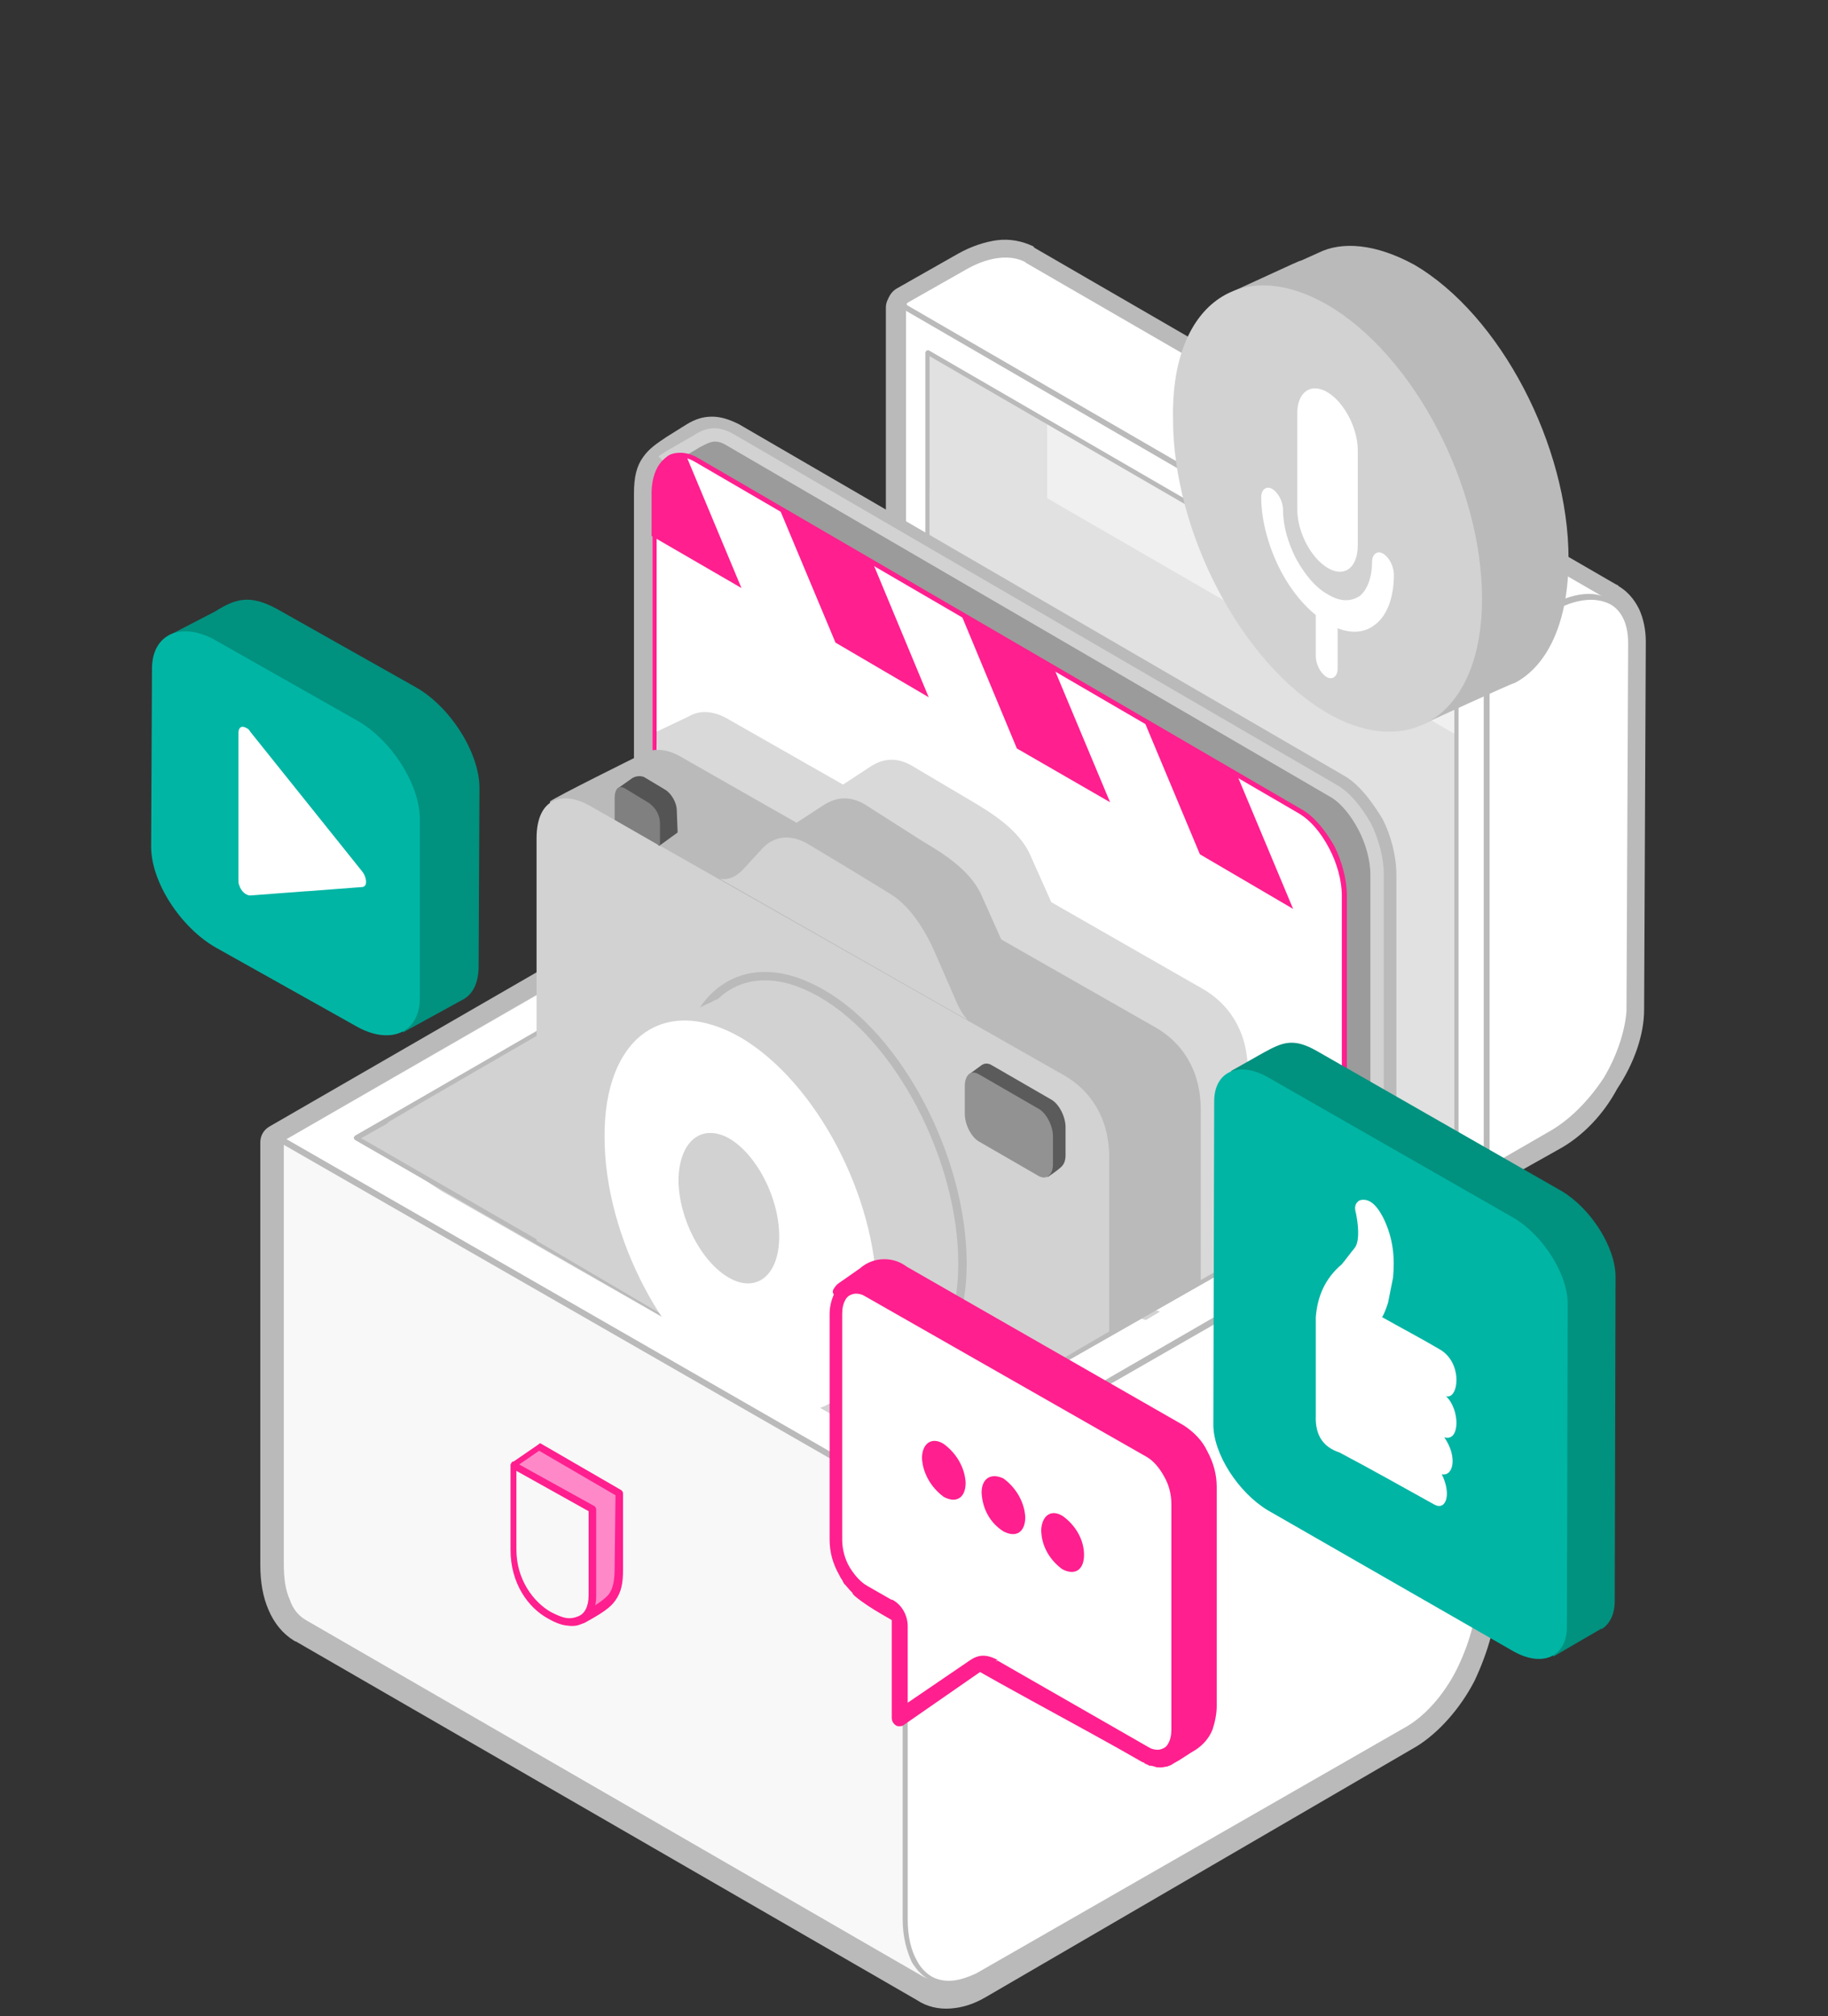 <?xml version="1.0" encoding="utf-8"?>
<!-- Generator: Adobe Illustrator 24.0.1, SVG Export Plug-In . SVG Version: 6.00 Build 0)  -->
<svg version="1.1" id="Layer_1" xmlns="http://www.w3.org/2000/svg" xmlns:xlink="http://www.w3.org/1999/xlink" x="0px" y="0px"
	 viewBox="0 0 217.7 240" style="enable-background:new 0 0 217.7 240;" xml:space="preserve">
<rect x="0" y="0" width="217.7" height="240" fill="#333333" stroke="none"/>
<style type="text/css">
	.st0{fill-rule:evenodd;clip-rule:evenodd;fill:#BABABA;}
	.st1{fill-rule:evenodd;clip-rule:evenodd;fill:#FFFFFF;}
	.st2{fill-rule:evenodd;clip-rule:evenodd;fill:#F8F8F8;}
	.st3{fill-rule:evenodd;clip-rule:evenodd;fill:#D2D2D2;}
	.st4{fill-rule:evenodd;clip-rule:evenodd;fill:#E6E6E6;}
	.st5{fill-rule:evenodd;clip-rule:evenodd;fill:#F0F0F0;}
	.st6{fill-rule:evenodd;clip-rule:evenodd;fill:#DCDCDC;}
	.st7{fill-rule:evenodd;clip-rule:evenodd;fill:#E1E1E1;}
	.st8{fill-rule:evenodd;clip-rule:evenodd;fill:#FF88C9;}
	.st9{fill-rule:evenodd;clip-rule:evenodd;fill:#FF1F8E;}
	.st10{fill-rule:evenodd;clip-rule:evenodd;fill:#9B9B9B;}
	.st11{fill:none;stroke:#D2D2D2;stroke-miterlimit:10;}
	.st12{fill:#FF1F8E;}
	.st13{fill-rule:evenodd;clip-rule:evenodd;fill:#D9D9D9;}
	.st14{fill-rule:evenodd;clip-rule:evenodd;fill:#5B5B5B;}
	.st15{fill-rule:evenodd;clip-rule:evenodd;fill:#929292;}
	.st16{fill:none;stroke:#BABABA;stroke-miterlimit:10;}
	.st17{fill-rule:evenodd;clip-rule:evenodd;fill:#545454;}
	.st18{fill-rule:evenodd;clip-rule:evenodd;fill:#808080;}
	.st19{fill-rule:evenodd;clip-rule:evenodd;fill:#00917F;}
	.st20{fill-rule:evenodd;clip-rule:evenodd;fill:#00B5A4;}
	.st21{fill-rule:evenodd;clip-rule:evenodd;fill:#EEEEEE;}
</style>
<title>Group</title>
<g id="Hk0fKR.tif">
</g>
<path class="st0" d="M185.5,136.9l-7.3,4.1c-0.6,0.4-1.4,0.4-2.1,0l-69.4-40.1c-0.7-0.3-1.2-1.1-1.2-1.9V36.6c0-0.4,0.1-0.7,0.3-1.1
	l0.1-0.2c0.2-0.4,0.5-0.7,0.8-0.9l7.4-4.2c1.6-0.9,3.2-1.4,4.6-1.6c1.6-0.2,3,0.1,4.3,0.7c0.1,0,0.1,0.1,0.1,0.1l0.1,0.1l69.3,40.1
	c0.1,0,0.2,0.1,0.3,0.2c1,0.6,1.8,1.5,2.4,2.7c0.5,1.1,0.8,2.4,0.8,3.9l-0.2,43.8c0,3-1.2,6.4-3.2,9.4
	C191,132.6,188.5,135.3,185.5,136.9L185.5,136.9z M177.2,136.7l6.2-3.6c2.2-1.3,4.4-3.3,5.8-5.8c1.5-2.3,2.4-4.9,2.4-7l0.2-43.8
	c0-0.8-0.1-1.5-0.4-2c-0.2-0.4-0.5-0.7-0.8-1l-0.1-0.1l-69.3-40.1c-0.1,0-0.2-0.1-0.3-0.1c-0.5-0.2-1-0.3-1.7-0.2
	c-0.9,0.1-1.8,0.4-3,1l-6.4,3.7v60.1L177.2,136.7z"/>
<path class="st1" d="M115.9,75.3v-6.1l60.5,37.6l15.3-35.3l-69.5-40.2l-0.1-0.1c-1.7-0.9-4.2-0.7-6.9,0.8l-7.4,4.2l-0.1,0.2v59.4V83
	C112.7,80.1,115.9,80.5,115.9,75.3z"/>
<path class="st0" d="M124.7,74.6v5.6c0,2.6-1.1,5.6-2.8,8.3c-1.7,2.7-4.1,5.1-6.7,6.6l-7.3,4.1l-0.4,0.2V34.8l0.1-0.2l0.1-0.1
	l7.4-4.2c1.3-0.8,2.6-1.2,3.9-1.3c1.1-0.1,2,0,2.8,0.4l0.4,0.2l0.1,0.1l69.5,40.2L192,70l-0.1,0.2L176.5,95l-0.1,0.2l-0.2-0.1
	L124.7,74.6L124.7,74.6z M124.1,80.2v-6.6l0.4,0.3l51.9,20.4L191.3,70l-69.2-40l-0.1-0.1c-0.8-0.4-1.8-0.6-3-0.5
	c-1.1,0.1-2.3,0.5-3.7,1.3l-7.3,4.2l0,0.1v63.6l6.9-3.9c2.5-1.4,4.9-3.8,6.5-6.4C123,85.6,124.1,82.8,124.1,80.2z"/>
<path class="st0" d="M31,186.3V136c0-0.8,0.4-1.5,1.1-1.9l68.8-39.7c0.7-0.4,1.5-0.4,2.3,0l73.8,42.7c0.8,0.4,1.3,1.1,1.3,2v50.4
	c0,3.5-1.1,7.2-2.7,10.6c-1.7,3.3-4.3,6.2-6.9,7.8l-51.4,29.9c-1.4,0.8-2.7,1.2-4.1,1.3s-2.8-0.2-4-1l-73.8-42.6
	c-0.1-0.1-0.3-0.1-0.4-0.2c-1.3-0.8-2.3-2-3-3.6C31.3,190.1,31,188.3,31,186.3L31,186.3z M35.6,137.3v49c0,1.3,0.2,2.5,0.6,3.3
	c0.3,0.7,0.7,1.2,1.2,1.5c0.1,0,0.1,0.1,0.2,0.1l73.8,42.5c0.1,0.1,0.2,0.1,0.3,0.2c0.4,0.2,0.8,0.3,1.2,0.2c0.6,0,1.3-0.3,2-0.7
	l51.4-29.8c1.9-1.1,3.9-3.3,5.2-6c1.4-2.6,2.2-5.7,2.2-8.4v-49L102,98.7L35.6,137.3z"/>
<path class="st2" d="M33.6,136v50.4c0,3.5,1.1,5.9,3,6.9l70.1,40.5c2.2,1.3,3.8,1.9,6.2,2.2l26.8-22c4.8-2.7,8.6-10.1,8.6-16.4
	v-42.2l-40.5,22.5L33.6,136z"/>
<path class="st0" d="M147.9,197.6c0,3-0.9,6.5-2.5,9.4c-1.5,3-3.7,5.4-6,6.7l-27.8,18.6l-0.1,0.1v0.1l-0.7,3.3l-74.3-42.9
	c-0.9-0.5-1.6-1.3-2-2.5c-0.5-1.1-0.7-2.5-0.7-4.2V136l73.8,42.3l0.1,0.1l0.1-0.1l40-22.6L147.9,197.6L147.9,197.6z M33.1,186.2
	l0.1,0.4v0.3L33.1,186.2L33.1,186.2z M148.1,155.2l-40.3,22.7l-74.2-42.5l-0.4-0.2v51.1c0,1.7,0.3,3.2,0.8,4.4l-0.2-1.1l0.2,0.8
	l0.4,0.7l-0.4-0.5c0.4,1,1.1,1.9,1.8,2.4c0.1,0.1,0.3,0.2,0.4,0.3l-0.4-0.4H36l0.3,0.4l0.7,0.4l74,42.7l0.3,0.2l0.1-0.4l0.7-3.6
	l27.7-18.6c2.4-1.4,4.6-4,6.2-6.9c1.6-3,2.5-6.4,2.5-9.7v-42.7L148.1,155.2z"/>
<path class="st1" d="M107.9,178.2v50.3c0,6.3,3.9,9.3,8.6,6.5l51-29.3c4.7-2.7,8.6-10.1,8.6-16.4v-50.4l-68,39.3H107.9L107.9,178.2z
	"/>
<path class="st0" d="M107.5,228.5v-50.8l0.4,0.2l68.4-39.5v50.9c0,3.2-1,6.6-2.5,9.7c-1.6,3-3.8,5.6-6.2,6.9l-51.1,29.3
	c-1.2,0.7-2.4,1-3.6,1c-0.9,0-1.7-0.2-2.5-0.7c-0.7-0.4-1.3-1.1-1.8-1.9C108,232.3,107.5,230.6,107.5,228.5L107.5,228.5z
	 M108.1,178.6v49.9c0,2,0.4,3.7,1.1,4.9c0.4,0.8,1,1.4,1.6,1.8c0.6,0.4,1.4,0.6,2.2,0.6c1,0,2-0.3,3.3-0.9l51.1-29.3
	c2.3-1.3,4.5-3.8,6-6.7c1.5-3,2.5-6.3,2.5-9.4v-49.8L108.1,178.6z"/>
<polygon class="st3" points="101.9,96.2 176.1,139 107.9,178.2 33.8,135.5 "/>
<path class="st4" d="M155.1,131.4l12.7,7.4l-12.7,7.2c0.6-1.5,1.3-4,1.3-7.1C156.5,135.7,155.7,133,155.1,131.4z"/>
<polygon class="st1" points="71,118.8 71,114.4 33.8,135.8 107.9,178.5 175.9,139.2 159.4,129.7 155.3,131.5 167.2,139 107.6,173.2 
	52.6,141.8 43,135.5 "/>
<path class="st0" d="M175.4,139l-73.5-42.5l-67.8,39.1l73.8,42.4L175.4,139L175.4,139z M102.1,96l74.1,42.8c0.1,0.1,0.2,0.2,0.1,0.4
	l-0.1,0.1L108,178.7c-0.1,0.1-0.2,0-0.3,0L33.3,136c-0.1-0.1-0.2-0.2-0.1-0.4l0.1-0.1L101.7,96C101.9,95.9,102,95.9,102.1,96z"/>
<path class="st1" d="M193.8,120.4l0.2-43.8c0-5.2-4.2-7-9.3-4.2l-7.4,4.2l-0.1,0.2v62.5l7.3-4.1
	C189.6,132.1,193.8,125.5,193.8,120.4z"/>
<path class="st0" d="M194.3,76.5l-0.2,43.8c0,2.6-1.1,5.6-2.8,8.3c-1.7,2.6-4.1,5.1-6.7,6.6l-7.5,4.3l-0.4,0.2v-63l0.1-0.2l0.1-0.1
	l7.6-4.3c1.7-0.9,3.3-1.4,4.7-1.4c0.9,0,1.7,0.2,2.4,0.6s1.3,1,1.7,1.7C194,73.9,194.3,75.1,194.3,76.5L194.3,76.5z M193.7,120.4
	l0.2-43.8c0-1.2-0.2-2.3-0.7-3.2c-0.4-0.7-0.9-1.2-1.5-1.5s-1.4-0.5-2.2-0.5c-1.3,0-2.8,0.4-4.4,1.3l-7.6,4.3l-0.1,0.1v61.7l7.1-4.1
	c2.5-1.4,4.8-3.8,6.5-6.4C192.5,125.8,193.5,122.9,193.7,120.4z"/>
<polygon class="st1" points="107.7,99 107.7,36.6 177.2,76.8 177.2,139.1 "/>
<polygon class="st5" points="173.3,136.3 173.3,78.6 110.4,42.2 110.7,59 110.7,100.5 167.4,133.5 173.2,136.8 "/>
<path class="st6" d="M104.9,70.6v27l58.9,34v-19.1c0-4.1-2.5-9-5.7-10.8L104.9,70.6z"/>
<polygon class="st7" points="124.7,50.4 110.4,42.2 110.7,59 110.7,100.5 167.4,133.5 173.2,136.8 173.3,136.3 173.3,87.4 
	124.7,59.3 "/>
<path class="st0" d="M173.7,137.1l-0.5-0.3V78.6l-62.5-36.2v58.3l-0.5-0.3V42c0-0.1,0.1-0.3,0.3-0.3c0.1,0,0.1,0,0.1,0l63,36.5
	c0.1,0,0.1,0.1,0.1,0.2L173.7,137.1L173.7,137.1z"/>
<path class="st0" d="M107.9,37v61.7l68.8,39.9V76.9L107.9,37L107.9,37z M107.3,98.9V36.5c0-0.1,0.1-0.3,0.3-0.3c0.1,0,0.1,0,0.2,0
	l69.4,40.2c0.1,0,0.1,0.1,0.1,0.2V139c0,0.1-0.1,0.3-0.3,0.3c-0.1,0-0.1,0-0.1,0l-69.4-40.2C107.4,99.1,107.3,99,107.3,98.9z"/>
<path class="st8" d="M73.7,177.8l-9.5-5.5l-3.2,2.2l2.1,4.8l3.3,10.3l2.6,3.3c3.9-2.3,4.3-2.8,4.4-6.1L73.7,177.8z"/>
<path class="st9" d="M64.5,171.9l9.5,5.5c0.1,0.1,0.2,0.2,0.2,0.4v9c0,1.7-0.2,2.7-0.9,3.7c-0.6,0.9-1.7,1.6-3.7,2.7
	c-0.2,0.1-0.4,0.1-0.6-0.1l-2.6-3.3L63,179.4c0,0,0,0,0-0.1l-2.1-4.7c-0.1-0.2,0-0.4,0.1-0.5l3.2-2.2
	C64.2,171.8,64.4,171.8,64.5,171.9L64.5,171.9z M73.3,178l-9.1-5.3l-2.6,1.8l2,4.4l3.3,10.2l2.4,3c1.6-1,2.6-1.6,3.2-2.3
	c0.5-0.7,0.7-1.6,0.7-3.2L73.3,178z"/>
<path class="st2" d="M70.7,179.7l-9.5-5.2v10.1c0,8,9.5,11.7,9.5,5.4V179.7z"/>
<path class="st9" d="M70.1,189.9c0,1.4-0.5,2.2-1.2,2.5c-0.5,0.2-1,0.3-1.5,0.2c-0.6-0.1-1.2-0.4-1.8-0.7c-2.1-1.2-4.1-3.9-4.1-7.4
	v-9.4l8.6,4.8V189.9L70.1,189.9z M61.4,174.1c-0.2-0.2-0.5-0.1-0.5,0.1c-0.1,0.1-0.1,0.1-0.1,0.2v10.1c0,4,2.1,6.9,4.5,8.2
	c0.7,0.4,1.4,0.7,2.1,0.8s1.3,0.1,1.9-0.2c1-0.5,1.7-1.6,1.7-3.3v-10.3c0-0.2-0.1-0.3-0.2-0.4L61.4,174.1z"/>
<path class="st0" d="M107.4,172.6L43,135.5l8.5-5l17.1-9.9c0-0.2,0.1-0.5,0.2-0.7l-26.5,15.3c-0.1,0.1-0.2,0.2-0.1,0.4l0.1,0.1
	l65,37.4c0.1,0.1,0.2,0,0.3,0l57.6-32.8v-0.7L107.4,172.6z"/>
<path class="st0" d="M157.7,96.2L85.8,54.3C85.4,54.1,85.2,54,85,54c-0.1,0-0.3,0.1-0.6,0.3L82,55.8c-0.8,0.5-1.3,0.8-1.5,1.1
	s-0.3,0.8-0.3,1.7V147l43.6,16.6l-3.3,1.9l-14.1-8.2L84.6,148c-5.1-3-9.1-6.9-9.1-14.9V58.8c0-2,0.3-3.3,1.1-4.4
	c0.7-1,1.6-1.6,2.8-2.4l2.4-1.5c1-0.6,1.9-0.9,3-0.9c1,0,2,0.3,3.2,0.9l72,41.8c1.8,1,3.3,3,4.6,5.1c1.1,2.1,1.7,4.6,1.7,6.8v35
	l-4.6,2.6v-37.7c0-1.5-0.5-3.3-1.2-4.7C159.7,98,158.8,96.8,157.7,96.2z"/>
<path class="st10" d="M158.9,94.3l-72-41.9c-1.7-1-3-0.5-4.1,0.2l-3.3,1.9l1.9,2.5l12.9,79.1c0.6,3.8,2.7,7.7,5.2,9.9l33,12.5
	l31.5-18.1v-36.3C164,100.4,161.7,95.9,158.9,94.3z"/>
<path class="st11" d="M158.8,94.5l-72-41.9c-0.8-0.5-1.5-0.6-2-0.5c-0.6,0.1-1.1,0.4-1.7,0.7l-3,1.8l1.7,2.3l0.1,0.1l12.9,79.1
	c0.3,1.8,0.9,3.7,1.8,5.4s2,3.3,3.3,4.4l37,10.4l-0.5,0.3l-36.9-10.3c-1.2-1.1-2.4-2.7-3.3-4.5c-0.9-1.7-1.6-3.7-1.9-5.6L81.2,57.1
	l-1.8-2.5l-0.2-0.2l0.3-0.2l3.3-1.9c0.6-0.4,1.2-0.7,1.9-0.8c0.7-0.1,1.5,0.1,2.4,0.6L159,93.9c1.4,0.8,2.7,2.4,3.8,4.3
	c0.9,1.8,1.5,4,1.5,5.9v36.5l-0.6,0.3v-36.8c0-1.8-0.6-3.9-1.5-5.6C161.3,96.8,160.1,95.3,158.8,94.5z"/>
<path class="st1" d="M154.9,96.6l-72-41.9c-2.8-1.6-5.2,0.1-5.2,3.9v94.9L119,166l15.8-8.8l25.2-13.9v-36.7
	C160.1,102.8,157.7,98.3,154.9,96.6z"/>
<path class="st12" d="M154.8,96.9L82.8,55c-0.7-0.4-1.3-0.6-1.9-0.6c-0.4,0-0.9,0.1-1.2,0.3c-0.4,0.2-0.7,0.5-0.9,1
	c-0.4,0.7-0.6,1.7-0.6,3v84.2c0,4.8,1,8.8,7,12.6l-5.9-2.5l-1.6-1.8V58.7c0-1.3,0.3-2.3,0.7-3.2c0.3-0.5,0.7-0.9,1.1-1.2
	s1-0.4,1.5-0.4c0.7,0,1.4,0.2,2.1,0.6l72,41.9c1.4,0.8,2.7,2.4,3.8,4.3c0.9,1.8,1.5,4,1.5,5.9v36.3l-0.6,0.3v-36.6
	c0-1.8-0.6-3.9-1.5-5.6C157.3,99.1,156.1,97.7,154.8,96.9z"/>
<path class="st0" d="M107.4,172.6L43,135.5l3.2-1.8V133l-3.9,2.2c-0.1,0.1-0.2,0.2-0.1,0.4l0.1,0.1l65,37.4c0.1,0,0.2,0,0.3,0
	l58.7-33.4V139L107.4,172.6z"/>
<path class="st0" d="M168.4,31.5c-4.6-2.5-8.6-2.8-11.4-1.4l-2,0.9c-0.4,0.1-0.7,0.3-1,0.4l-7.2,3.3l1.6,3.8
	c-0.9,2.1-1.2,4.8-1.2,7.7c0,13.4,8.1,29,18.4,35c0.6,0.3,1,0.6,1.6,0.9l2.3,4.1c0,0,10.6-4.9,10.9-4.9c4-2.1,6.4-7.4,6.4-14.8
	C186.8,53.1,178.7,37.5,168.4,31.5z"/>
<path class="st3" d="M158.1,36.3c10.3,6,18.4,21.6,18.4,35s-8.3,19.4-18.4,13.6c-10.3-6-18.4-21.6-18.4-35
	C139.4,36.3,147.7,30.3,158.1,36.3z"/>
<line class="st12" x1="160.1" y1="111.7" x2="77.7" y2="63.8"/>
<path class="st13" d="M108.5,91.1c-1.8-1-3.4-0.8-4.9,0.2l-3.2,2.1l-13.7-7.8c-1.7-1-3.4-1.1-4.7-0.3l-3.8,1.8l1,43.8l53,27.6
	l16.4-9.3v-21.7c0-4.9-2.4-8.1-5.4-9.8l-18-10.3l-2.5-5.6c-1.4-3.2-5.1-5.3-7.1-6.5L108.5,91.1z"/>
<path class="st0" d="M126.6,162.1l16.4-9.3v-20.7c0-4.9-2.4-8.1-5.4-9.8L81.1,90.1c-1.7-1-3.4-1.1-4.7-0.3c-0.8,0.4-10.1,5-10.9,5.6
	l0.5,40.2L126.6,162.1z"/>
<path class="st3" d="M107.1,173.1l25-14.6v-20.7c0-4.9-2.4-8.1-5.4-9.8L70.2,95.9c-3-1.7-6.3-1.1-6.3,3.9v47.9L107.1,173.1z"/>
<g>
	<path class="st14" d="M118.1,126.8l7.1,4.1c0.9,0.5,1.7,2,1.7,3.3v3.3c0,0.7-0.2,1.1-0.5,1.4c-0.3,0.3-1,0.8-1.6,1.2l-6.6-5.3
		c-0.9-0.5-1.7-2-1.7-3.3l-1.1-3.6c0.4-0.3,1.1-0.8,1.5-1.1C117.2,126.6,117.6,126.5,118.1,126.8z"/>
	<path class="st15" d="M116.6,127.9l7.1,4.1c0.9,0.5,1.7,2,1.7,3.3v3.3c0,1.3-0.8,1.9-1.7,1.4l-7.1-4.1c-0.9-0.5-1.7-2-1.7-3.3v-3.3
		C114.9,128,115.6,127.3,116.6,127.9z"/>
</g>
<path class="st16" d="M97,117.8c9.3,4.7,17.1,18.8,17.6,31.4c0.5,12.6-6.7,18.9-15.9,14.1c-9.3-4.7-17.1-18.8-17.6-31.4
	C80.6,119.4,87.7,113,97,117.8z"/>
<g>
	<path class="st3" d="M97.3,119.3c-4-2.2-7.6-2.5-10-1.2l-1.7,0.8c-0.3,0.1-0.6,0.2-0.9,0.4l-6.3,2.9l1.4,3.3
		c-0.8,1.9-1.1,4.2-1.1,6.8c0,11.8,7.2,25.5,16.2,30.8c0.5,0.3,0.9,0.5,1.4,0.8l2,3.7c0,0,9.3-4.3,9.6-4.4c3.5-1.9,5.6-6.5,5.6-13
		C113.5,138.3,106.3,124.6,97.3,119.3z"/>
	<path class="st1" d="M88.2,123.5c9,5.3,16.2,19,16.2,30.7c0,11.8-7.3,17.1-16.2,12c-9-5.3-16.2-19-16.2-30.8
		C71.9,123.5,79.1,118.3,88.2,123.5z"/>
</g>
<path class="st3" d="M86.8,135.5c3.3,1.9,6,7.1,6,11.7s-2.7,6.8-6,4.9c-3.3-1.9-6-7.1-6-11.7C80.9,135.9,83.5,133.7,86.8,135.5z"/>
<path class="st17" d="M76.7,92.5l2.5,1.5c0.7,0.4,1.4,1.5,1.4,2.5l0.1,2.6l-2.2,1.6L76,98.1l-2.5-4.2l1.7-1.2
	C75.6,92.4,76.2,92.3,76.7,92.5z"/>
<path class="st18" d="M74.5,93.9l2.8,1.7c0.8,0.6,1.3,1.4,1.3,2.5v2.6l-5.4-3.1v-0.1V95C73.2,93.9,73.7,93.4,74.5,93.9z"/>
<path class="st0" d="M102.9,95.7c-1.8-1-3.4-0.8-4.9,0.2l-10.3,6.7l37.3,21.3v-3.7c-2.8-2.6-3.4-3.2-5.6-8l-2.5-5.6
	c-1.4-3.2-5.1-5.3-7.1-6.5L102.9,95.7z"/>
<path class="st3" d="M101.1,103.4l4.9,3c2,1.2,3.9,3.7,5.3,6.9l2.4,5.5c0.4,1,0.9,1.9,1.5,2.6l-29.5-16.8c1,0.2,1.9-0.2,2.7-1
	l2.4-2.6c1.4-1.5,3.3-1.7,5.3-0.6L101.1,103.4z"/>
<g>
	<path class="st19" d="M48,122.9l7.3-4c1.1-0.7,1.7-2,1.7-3.9l0.1-21.2c0-4.2-3.5-9.7-7.6-12L33,72.5c-3.3-1.8-5-1.2-7.4,0.3
		L20,75.7l15.5,23L48,122.9z"/>
	<path class="st20" d="M18,100.8l0.1-21.2c0-4.2,3.6-5.7,7.7-3.3l16.6,9.4c4.2,2.3,7.7,7.8,7.6,12v21.1c0,4.2-3.6,5.7-7.7,3.3
		l-16.6-9.3C21.5,110.4,18,105,18,100.8z"/>
</g>
<path class="st1" d="M29.8,87.1l13.3,16.6c0.5,0.6,0.6,1.4,0.4,1.7c-0.1,0.1-0.2,0.2-0.4,0.2l-6.6,0.5c0,0,0,0-0.1,0l-6.6,0.5
	c-0.5,0-1.1-0.5-1.3-1.2c-0.1-0.2-0.1-0.4-0.1-0.6l0,0V87.2c0-0.6,0.4-0.9,1-0.5C29.5,86.7,29.7,86.9,29.8,87.1L29.8,87.1z"/>
<g>
	<g>
		<path class="st19" d="M185,197.2l5.5-3.2c0.1,0,0.1-0.1,0.2-0.1h0.1c0.9-0.6,1.5-1.7,1.5-3.3l0.1-38.6c0-3.5-2.9-8.1-6.4-10.2
			l-29.2-16.7c-2.8-1.6-4.1-1-6.3,0.2l-3.9,2.2l22.1,31.6L185,197.2z"/>
		<path class="st20" d="M144.5,169.6l0.1-38.5c0-3.5,2.9-4.9,6.5-2.8l29.2,16.7c3.5,2.1,6.4,6.7,6.4,10.2l-0.1,38.5
			c0,3.5-2.9,4.9-6.5,2.8L151,179.8C147.5,177.7,144.5,173.1,144.5,169.6z"/>
	</g>
	<g>
		<path class="st1" d="M156.7,168.5c0-3.9,0-7.8,0-11.7c0.2-2.5,1.1-4.6,3.1-6.3c0.5-0.6,1-1.3,1.5-1.9c0.5-0.6,0.6-2,0.2-4.1
			c-0.2-0.7-0.2-1.2,0.4-1.6c1-0.3,1.9,0.3,2.8,2c1.3,2.6,1.4,5,1.2,7.2c-0.2,1-0.4,2-0.6,3c-0.2,0.6-0.4,1.2-0.7,1.7
			c2.3,1.3,4.6,2.5,6.8,3.8c2.9,1.6,2.3,6.1,0.8,5.6c1.7,1.6,1.7,5.5-0.2,4.9c1.6,2.3,1.1,4.7-0.3,4.4c1.2,2.4,0.5,4.4-0.9,3.6
			c-3.8-2.1-7.5-4.2-11.3-6.2C157.7,172.3,156.6,171,156.7,168.5z"/>
	</g>
</g>
<g>
	<path class="st21" d="M101.3,153.8c0.2-0.1,1.8-1.2,2.1-1.4c1.4-1.1,2.3-0.9,3.7-0.1l33,19c1.7,1,3.1,3.6,3.1,5.8v26.1
		c0.1,1.5-0.5,2.9-1.8,3.7c-0.9,0.6-1.9,1.3-2.6,1.6h-1.5l-34.1-19.4l0,0L103,189h-0.1l0,0v-0.2c-0.6-1.1-0.9-2.3-1-3.5v-28.8
		C101.3,155.7,101,154.7,101.3,153.8L101.3,153.8z"/>
	<path class="st9" d="M103.3,154.5l-0.4,0.3v0.2l-1,0.5l-0.1,0.1c-0.1,0.3-0.2,0.6-0.2,0.9v26.9c0,0.5,0.1,0.9,0.2,1.3
		c0.1,0.5,0.3,1,0.6,1.4c0,0.1,0.1,0.2,0.1,0.3v0.1v0.1c0.1,0.1,0.1,0.2,0.2,0.3l0.3,0.3l0.1,0.1l0,0l0.1,0.1l0.1,0.1l0.2,0.1
		l0.2,0.1l33.5,19.2c0.1,0.1,0.2,0.1,0.4,0.1l0.1-0.1c0.4-0.2,1.1-0.7,1.9-1.2l0.5-0.3c0.3-0.2,0.6-0.5,0.8-0.9
		c0.2-0.5,0.3-0.9,0.2-1.4v-26c0-0.9-0.3-1.8-0.7-2.6c-0.3-0.7-0.9-1.3-1.5-1.8L106,153.8c-0.3-0.2-0.6-0.3-1-0.4
		c-0.3,0.1-0.6,0.2-0.9,0.4L103.3,154.5L103.3,154.5L103.3,154.5z M99.6,153c0.2-0.2,0.5-0.4,0.8-0.6l2-1.4c0.8-0.7,1.8-1.1,2.9-1.1
		c1,0,1.9,0.3,2.7,0.9l33,18.9c1.2,0.8,2.2,1.8,2.8,3.1c0.7,1.3,1.1,2.7,1.1,4.2v26.1c0,0.9-0.2,1.9-0.5,2.8c-0.4,1-1.1,1.8-2,2.4
		l-0.5,0.3c-0.8,0.5-1.5,1-2.1,1.3c-0.1,0.1-0.2,0.1-0.3,0.2c-0.2,0.1-0.3,0.1-0.5,0.2c-0.2,0-0.5,0.1-0.7,0.1h-0.2
		c-0.2,0-0.4,0-0.6-0.1l-0.4-0.1h-0.2l-0.4-0.2c-0.1,0-0.2-0.1-0.3-0.2h-0.1c-7.6-4.4-18.9-10.2-27.5-15.5c-2.5-1.6-4.9-2.7-6.8-4.3
		l-0.1-0.1l-0.1-0.1l0,0l-0.1-0.2l0,0l-0.1-0.1c-0.3-0.3-0.6-0.7-0.9-1l-0.1-0.2l-0.1-0.2l-0.2-0.3l-0.1-0.2
		c-0.4-0.7-0.7-1.4-0.9-2.1c-0.2-0.7-0.3-1.5-0.3-2.2v-26.9c0-0.8,0.2-1.6,0.5-2.3C99,153.7,99.3,153.4,99.6,153L99.6,153z"/>
	<path class="st9" d="M138.7,208.4L106.5,187c-1.8-1.4-2.9-3.6-3.1-5.8l-2.2-27.3c0.2-0.1,1.8-1.2,2.1-1.4c1.4-1.1,2.3-0.9,3.7-0.1
		l33,19c1.7,1,3.1,3.6,3.1,5.8v26.1c0.1,1.5-0.5,2.9-1.8,3.7C140.5,207.4,139.4,208.2,138.7,208.4L138.7,208.4z"/>
	<path class="st9" d="M106.7,186.8l32.1,21.3c0.5-0.3,1.2-0.7,1.9-1.2l0.5-0.3c0.6-0.4,1-0.9,1.3-1.5s0.4-1.3,0.4-2V177
		c0-1.1-0.3-2.3-0.9-3.3c-0.5-0.9-1.2-1.8-2.1-2.3l-33-18.9c-0.5-0.3-1.1-0.5-1.7-0.6c-0.6,0-1.2,0.3-1.7,0.7l-1,0.7l-1,0.7
		l2.1,27.2c0.1,1.1,0.4,2.3,1,3.3C105.2,185.4,105.8,186.2,106.7,186.8L106.7,186.8L106.7,186.8z M138.6,208.7l-32.2-21.4
		c-0.9-0.7-1.6-1.5-2.1-2.5c-0.6-1.1-0.9-2.3-1.1-3.5l-2.2-27.4l0.1-0.1c0.1-0.1,0.6-0.4,1.1-0.8c0.5-0.3,0.9-0.6,0.9-0.6
		c0.6-0.5,1.3-0.8,2-0.8s1.4,0.3,2,0.7l33,18.9c1,0.6,1.8,1.5,2.3,2.6c0.6,1.1,0.9,2.3,0.9,3.5v26.1c0,0.8-0.1,1.5-0.4,2.2
		c-0.3,0.7-0.8,1.3-1.5,1.8l-0.5,0.3c-0.8,0.5-1.6,1-2.1,1.3l-0.2,0.1V208.7L138.6,208.7z"/>
	<path class="st1" d="M136.7,208.3l-33.5-19.2c-1.9-1.4-3-3.5-3.1-5.8v-26.9c0-2.2,1.4-3.3,3.1-2.3l33.5,19.2c1.9,1.4,3,3.5,3.1,5.8
		V206C139.8,208.2,138.4,209.3,136.7,208.3z"/>
	<path class="st9" d="M103.3,188.8l33.5,19.2c0.3,0.2,0.7,0.3,1.1,0.3c0.2,0,0.5-0.1,0.7-0.2c0.2-0.1,0.4-0.3,0.5-0.5
		c0.3-0.5,0.4-1.1,0.4-1.7V179c0-1.1-0.3-2.3-0.9-3.3c-0.5-0.9-1.2-1.8-2.1-2.3L103,154.3c-0.3-0.2-0.7-0.3-1.1-0.3
		c-0.2,0-0.5,0.1-0.7,0.2c-0.2,0.1-0.4,0.3-0.5,0.5c-0.3,0.5-0.4,1.1-0.4,1.7v26.9c0,1.1,0.3,2.3,0.9,3.3
		C101.7,187.4,102.4,188.3,103.3,188.8L103.3,188.8L103.3,188.8z M136.6,208.5L103,189.3c-1-0.6-1.8-1.5-2.3-2.6
		c-0.6-1.1-0.9-2.3-0.9-3.5v-26.9c0-0.7,0.1-1.3,0.5-1.9c0.2-0.3,0.4-0.6,0.7-0.8c0.3-0.2,0.6-0.3,1-0.3c0.5,0,0.9,0.2,1.4,0.4
		l33.5,19.2c1,0.6,1.8,1.5,2.3,2.6c0.6,1.1,0.9,2.3,0.9,3.5v27c0,0.7-0.1,1.3-0.5,1.9c-0.2,0.3-0.4,0.6-0.7,0.8s-0.6,0.3-1,0.3
		C137.4,208.9,137,208.8,136.6,208.5L136.6,208.5z"/>
	<polygon class="st1" points="120.6,195.3 118.8,197.7 116.4,198.2 107.2,204.6 107.2,193.6 106.4,190.6 107.2,188.3 120.1,188.3 	
		"/>
	<path class="st9" d="M115,198l-6.9,4.7v-9.1c0-1.3-0.7-2.6-1.9-3.2v14.1c0,0.4,0.2,0.7,0.5,0.9c0.1,0.1,0.3,0.1,0.5,0.1
		s0.4-0.1,0.5-0.2l11.1-7.7C116.9,196.6,116,197.3,115,198z"/>
	<g>
		<path class="st9" d="M112.4,171.9c1.5,1.1,2.5,2.8,2.6,4.6c0,1.8-1.1,2.5-2.6,1.7c-1.5-1.1-2.5-2.8-2.6-4.6
			C109.8,171.8,111,171,112.4,171.9z"/>
		<path class="st9" d="M119.5,176c1.5,1.1,2.5,2.8,2.6,4.6c0,1.8-1.1,2.5-2.6,1.7c-1.6-1-2.5-2.7-2.6-4.6
			C116.9,176,118,175.3,119.5,176L119.5,176z"/>
		<path class="st9" d="M126.6,180.5c1.5,1.1,2.5,2.8,2.5,4.6s-1.1,2.5-2.6,1.7c-1.5-1.1-2.5-2.8-2.5-4.7
			C124.1,180.4,125.2,179.6,126.6,180.5L126.6,180.5z"/>
	</g>
</g>
<g>
	<g>
		<path class="st1" d="M158.1,46.7L158.1,46.7c2,1.2,3.6,4.3,3.6,6.9v11.3c0,2.7-1.6,3.9-3.6,2.7l0,0c-2-1.2-3.6-4.3-3.6-6.9V49.4
			C154.4,46.7,156.1,45.5,158.1,46.7z"/>
		<path class="st1" d="M163.4,66.9c0-0.9,0.6-1.4,1.3-1s1.3,1.5,1.3,2.5c0,2.9-0.9,5-2.3,6c-1.4,1.1-3.4,1.1-5.6-0.2l0,0
			c-2.2-1.3-4.2-3.6-5.6-6.3c-1.4-2.7-2.3-5.9-2.3-8.7c0-0.9,0.6-1.4,1.3-1s1.3,1.5,1.3,2.5c0,1.9,0.6,4,1.6,5.9
			c1,1.8,2.3,3.4,3.8,4.2l0,0c1.5,0.9,2.8,0.8,3.8,0.1C162.8,70.2,163.4,68.8,163.4,66.9z"/>
		<path class="st1" d="M156.7,71.7c0-0.9,0.6-1.4,1.3-1s1.3,1.5,1.3,2.5v6.4c0,0.9-0.6,1.4-1.3,1s-1.3-1.5-1.3-2.5V71.7z"/>
	</g>
</g>
<g>
	<polygon class="st9" points="121.1,89.1 114.4,73 125.5,79.5 132.2,95.5 	"/>
	<polygon class="st9" points="142.9,101.7 136.2,85.7 147.3,92.2 154,108.2 	"/>
	<polygon class="st9" points="99.5,76.5 92.8,60.5 103.9,66.9 110.6,83 	"/>
	<path class="st9" d="M81.7,54.2L88.3,70l-10.7-6.2v-5.3C77.7,55.3,79.4,53.6,81.7,54.2z"/>
</g>
</svg>

